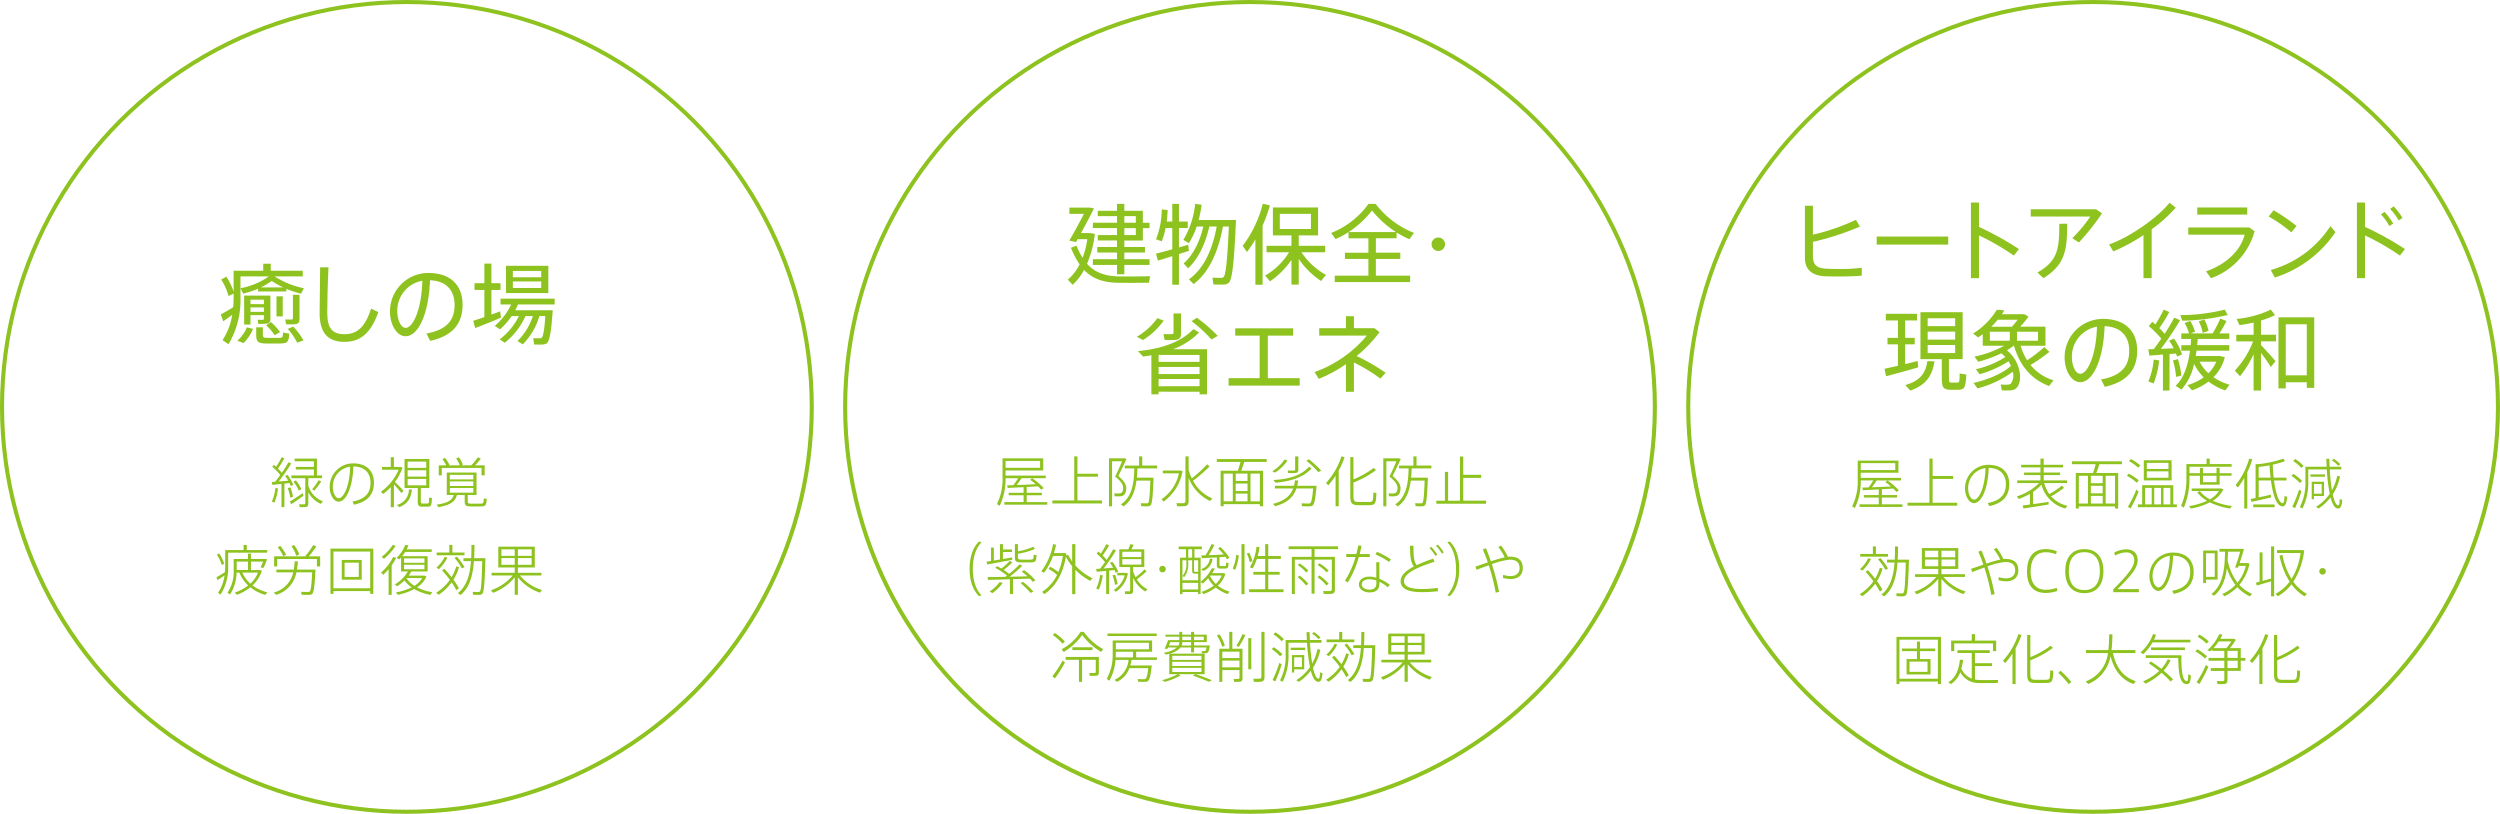 <svg xmlns="http://www.w3.org/2000/svg" width="615.146" height="200.243" viewBox="0 0 615.146 200.243">
  <g id="グループ_1399" data-name="グループ 1399" transform="translate(-494.144 -4731.33)">
    <g id="グループ_1201" data-name="グループ 1201" transform="translate(548.448 4796.2)">
      <path id="パス_16584" data-name="パス 16584" d="M147.047,1275.862c.065-.823.11-1.669.11-2.492v-.861l-1.257.6a13.6,13.6,0,0,0-1.817-4.06l1.3-.693a17.185,17.185,0,0,1,1.775,3.653v-5.127h7.287v-1.726H156.3v1.726h7.87v1.387h-6.94a20.452,20.452,0,0,0,7.226,2.918l-.716,1.345a24.5,24.5,0,0,1-3.611-1.193v.648h-6.96v-.671a24.041,24.041,0,0,1-3.657,1.192l-.67-1.322a17.429,17.429,0,0,0,6.986-2.918h-6.986v5.081a21.277,21.277,0,0,1-2.941,11.611l-1.47-1.014a15.625,15.625,0,0,0,2.381-6.209c-.777.563-1.623,1.169-2.206,1.58l-.628-1.668C144.735,1277.245,146.011,1276.51,147.047,1275.862Zm4.884,5.337a10.715,10.715,0,0,1-2.331,3.482l-1.535-.583a8.9,8.9,0,0,0,2.354-3.284Zm-.625-3.39v2.313h-1.558v-7.116h6.464v5.756c0,.643-.19,1.013-.777,1.12a13.308,13.308,0,0,1-2.206.065l-.152-.994a10.906,10.906,0,0,0,1.234,0c.217,0,.3-.084.3-.282v-.861Zm3.31-2.7V1274h-3.31v1.105Zm0,1.9V1275.9h-3.31v1.105Zm-.263,3.8v1.836c0,.625.2.731,1,.754.731.023,2.137,0,2.937,0,.91-.023.975-.106,1.017-1.314l1.558.278c-.175,2.141-.5,2.4-2.4,2.422-.975.019-2.465.019-3.31,0-2.007-.042-2.438-.434-2.438-2.141v-1.836Zm5.021-9.82a20.757,20.757,0,0,1-2.853-1.6,15.375,15.375,0,0,1-2.686,1.6Zm-3.051,8.522a14.217,14.217,0,0,1,2.27,2.464c-.366.217-.758.434-1.341.777a12.607,12.607,0,0,0-2.076-2.441Zm2.918-6.335v4.948h-1.535v-4.948Zm4.129-.369v5.927c0,.712-.213,1.142-.861,1.276a14.641,14.641,0,0,1-2.446.038l-.194-1.185a12.67,12.67,0,0,0,1.535.019c.259,0,.347-.126.347-.347v-5.729Zm-1.554,7.828a15.362,15.362,0,0,1,2.529,3.394l-1.535.563a16.012,16.012,0,0,0-2.335-3.4Z" transform="translate(-143.977 -1265.135)" fill="#8dc21f"/>
      <path id="パス_16585" data-name="パス 16585" d="M152.55,1265.391c-.232,4.666-.3,9.124-.3,11.219,0,3.809,1.3,5.234,4.24,5.234,2.9,0,5.017-1.493,6.529-6.289l1.794.861c-1.988,5.623-4.777,7.31-8.365,7.31-4.221,0-6.08-2.4-6.08-7.07,0-2.1.091-6.6.129-11.264Z" transform="translate(-126.026 -1264.48)" fill="#8dc21f"/>
      <path id="パス_16586" data-name="パス 16586" d="M154.913,1275.224a9.447,9.447,0,0,1,9.386-9.47c5.9,0,8.476,3.413,8.476,7.805,0,4.171-1.947,7.589-7.977,8.91l-.91-1.817c5.363-.952,6.918-3.611,6.918-7.051,0-3.565-2.03-5.9-6.053-6.053-.282,8.217-2.853,13.774-6.011,13.774-2.206,0-3.828-2.922-3.828-6.076Zm1.8-.023c0,2.187.929,4.068,2.053,4.068,1.707,0,3.912-4.259,4.106-11.592A7.452,7.452,0,0,0,156.711,1275.2Z" transform="translate(-113.255 -1263.461)" fill="#8dc21f"/>
      <path id="パス_16587" data-name="パス 16587" d="M163.035,1278.3v-6.682h-2.423v-1.646h2.423v-4.822h1.729v4.822h2.247v1.646h-2.247v6.072c.777-.282,1.512-.537,2.16-.8l.194,1.539c-1.859.819-4.712,1.966-6.335,2.572l-.5-1.771C160.981,1278.991,161.972,1278.663,163.035,1278.3Zm5.013,6.312-1.253-.823a16.353,16.353,0,0,0,4.735-5.729h-1.775a18.021,18.021,0,0,1-2.872,3.26l-1.3-.838a15.674,15.674,0,0,0,4.042-5.28h-2.617v-1.425h13.321v1.425h-9.039a14.53,14.53,0,0,1-.67,1.428h9.234c-.347,5.127-.758,7.7-1.516,8.152a2.381,2.381,0,0,1-1.143.282c-.415.023-1.387,0-1.924-.022l-.2-1.555c.476.019,1.276.042,1.623.019a.589.589,0,0,0,.411-.11c.389-.233.693-1.878.929-5.337h-1.47a16.141,16.141,0,0,1-4.087,6.959l-1.3-.823a14.871,14.871,0,0,0,3.786-6.136h-1.817A17.253,17.253,0,0,1,168.047,1284.613Zm10.727-18.921v6.7H168.352v-6.7Zm-8.735,2.812h6.982v-1.558H170.04Zm0,2.64h6.982v-1.6H170.04Z" transform="translate(-98.155 -1265.152)" fill="#8dc21f"/>
    </g>
    <g id="グループ_1202" data-name="グループ 1202" transform="translate(756.892 4781.47)">
      <path id="パス_16588" data-name="パス 16588" d="M202.327,1274.563a21.5,21.5,0,0,0,1.169-4.583h-2.4l-.389.716-1.646-.37c.952-1.6,2.446-4.324,3.592-6.571h-3.569v-1.539h5.1l.948.2c-.884,1.794-2.118,4.106-3.2,6.053h2.251l1.166.213a26.738,26.738,0,0,1-1.924,7.356c2.034,2.271,4.647,3.07,8.106,3.112,1.211.019,6.163,0,7.421-.065l-.3,1.6c-1.276.046-6.1.046-7.394.023-3.718-.042-6.422-.91-8.563-3.158a14.25,14.25,0,0,1-2.811,3.657l-1.188-1.258a12.194,12.194,0,0,0,2.9-3.763,20.264,20.264,0,0,1-2.122-4.084l1.364-.522A17.128,17.128,0,0,0,202.327,1274.563Zm8.476.346v-1.638h-4.864V1271.9H210.8v-1.6h-4.735v-1.337H210.8v-1.71h-5.946v-1.319H210.8v-1.622h-4.735V1263H210.8v-1.706h1.8V1263h4.56v2.94h1.646v1.319h-1.646v3.047H212.6v1.6h5.082v1.368H212.6v1.638h6.205v1.406H212.6v2.293h-1.8v-2.293h-5.946v-1.406Zm4.628-8.971v-1.622H212.6v1.622Zm-2.83,1.319v1.71h2.83v-1.71Z" transform="translate(-198.697 -1261.268)" fill="#8dc21f"/>
      <path id="パス_16589" data-name="パス 16589" d="M210.053,1273.633v7.55h-1.642v-7.028c-1.341.43-2.617.823-3.546,1.082l-.476-1.687c.994-.263,2.487-.648,4.023-1.078v-5.234h-1.646a19.98,19.98,0,0,1-.948,3.264l-1.406-.5a20.394,20.394,0,0,0,1.406-7.352l1.447.172a24.252,24.252,0,0,1-.236,2.815h1.383v-4.346h1.642v4.346h2.164v1.6h-2.164v4.773c.823-.233,1.6-.473,2.27-.666l.175,1.512C211.764,1273.1,210.918,1273.355,210.053,1273.633Zm2.247,3.5-1.1-1.188c2.1-1.794,3.916-5.04,4.845-9.082h-1.623a20.422,20.422,0,0,1-1.924,4.11l-1.364-.823a21.18,21.18,0,0,0,2.9-8.864l1.6.217a29.448,29.448,0,0,1-.739,3.76h9.192c-.411,9.317-.842,14.593-1.752,15.416a2.112,2.112,0,0,1-1.47.476c-.518.023-1.665,0-2.335-.023l-.236-1.684c.628.042,1.642.061,2.1.042a.815.815,0,0,0,.628-.194c.583-.541.971-4.629,1.3-12.434h-1.451c-1.211,6.64-3.672,11.5-7.2,14.163l-1.166-1.169c3.371-2.377,5.729-6.83,6.83-12.993h-1.817C216.518,1271.408,214.575,1275.061,212.3,1277.137Z" transform="translate(-182.707 -1261.268)" fill="#8dc21f"/>
      <path id="パス_16590" data-name="パス 16590" d="M214.9,1281.2h-1.775v-11.157a27.967,27.967,0,0,1-2.072,3.112l-1.063-1.512a28.8,28.8,0,0,0,4.952-10.357l1.752.388a34.945,34.945,0,0,1-1.794,4.952Zm15.61-2.4c-.541.6-.884,1.036-1.23,1.489a20.391,20.391,0,0,1-5.493-5.425v6.312h-1.794V1275.1a20.357,20.357,0,0,1-5.28,5.276l-1.188-1.428a16.515,16.515,0,0,0,5.882-5.729h-5.535v-1.6h6.122v-2.552h-4.564v-6.876h11.112v6.876h-4.754v2.552h6.506v1.6h-5.836A17.361,17.361,0,0,0,230.511,1278.8Zm-11.374-11.31h7.657v-3.718h-7.657Z" transform="translate(-166.972 -1261.285)" fill="#8dc21f"/>
      <path id="パス_16591" data-name="パス 16591" d="M224.874,1278.954v-4.106H219.1v-1.539h5.775v-3.543h-4.887v-1.516a22.787,22.787,0,0,1-3.2,1.707l-1.082-1.513a20.479,20.479,0,0,0,9.192-7.153h1.748a22.3,22.3,0,0,0,9.451,7.153L234.95,1270a25.7,25.7,0,0,1-3.135-1.665v1.428h-5.1v3.543h6.011v1.539H226.71v4.106h8.434v1.581H216.593v-1.581Zm6.769-10.727a25.709,25.709,0,0,1-5.882-5.295,24.4,24.4,0,0,1-5.733,5.295Z" transform="translate(-150.917 -1261.268)" fill="#8dc21f"/>
      <path id="パス_16592" data-name="パス 16592" d="M223.822,1266.755a1.655,1.655,0,1,1,.019,0Z" transform="translate(-132.673 -1255.144)" fill="#8dc21f"/>
      <path id="パス_16593" data-name="パス 16593" d="M209.77,1270.125a17.5,17.5,0,0,1-5.1,4.777l-1.512-.8a16.082,16.082,0,0,0,5.04-4.583Zm-1.253,17.492v.647h-1.775v-9.622c-.689.13-1.364.24-2.053.324l-1.253-1.34c1.143-.111,2.225-.259,3.306-.453v-.019h.11c4.171-.8,7.76-2.339,10.224-4.933l1.406.823a17.448,17.448,0,0,1-6.4,4.11h8.346v11.111h-1.836v-.647Zm10.076-7.333v-1.706H208.516v1.706Zm0,2.986v-1.752H208.516v1.752Zm0,3V1284.5H208.516v1.772Zm-4.564-17.9v4.953c0,.884-.282,1.383-1.082,1.512a17.782,17.782,0,0,1-2.96.042l-.263-1.448c.693.042,1.775.042,2.076.024.282-.024.388-.153.388-.412v-4.671Zm3.916,1.059a38.713,38.713,0,0,1,5.124,4.453l-1.535.888a34.267,34.267,0,0,0-4.91-4.5Z" transform="translate(-186.179 -1241.376)" fill="#8dc21f"/>
      <path id="パス_16594" data-name="パス 16594" d="M216.717,1281.593v-10.468h-6.011v-1.794h14.251v1.794h-6.228v10.468h7.851v1.836h-17.5v-1.836Z" transform="translate(-169.52 -1238.682)" fill="#8dc21f"/>
      <path id="パス_16595" data-name="パス 16595" d="M232.126,1282.471l-1.3,1.428a39.857,39.857,0,0,0-6.506-3.958v7.2h-1.966v-6.811a32.815,32.815,0,0,1-6.685,3.63l-1.036-1.665a29.887,29.887,0,0,0,12.864-8.974H215.781v-1.817h6.575v-2.96h1.966v2.96h5.059l1.234.976a32.479,32.479,0,0,1-5.623,5.858A51.254,51.254,0,0,1,232.126,1282.471Z" transform="translate(-153.926 -1240.881)" fill="#8dc21f"/>
    </g>
    <g id="グループ_1203" data-name="グループ 1203" transform="translate(938.259 4781.176)">
      <path id="パス_16596" data-name="パス 16596" d="M259.843,1266.539a66.407,66.407,0,0,1-11.565,3.76v3.4c0,2.248.888,3.025,3.112,3.2.693.038,1.924.084,3.265.084a44.683,44.683,0,0,0,5.642-.3v1.946c-1.684.129-3.806.19-5.725.19-1.387,0-2.617-.019-3.485-.061-3.025-.2-4.777-1.6-4.777-4.522v-12.822h1.969v7.112a50.677,50.677,0,0,0,10.575-3.653Z" transform="translate(-246.309 -1260.635)" fill="#8dc21f"/>
      <path id="パス_16597" data-name="パス 16597" d="M268.545,1263.4v1.988h-17.6V1263.4Z" transform="translate(-233.282 -1255.053)" fill="#8dc21f"/>
      <path id="パス_16598" data-name="パス 16598" d="M268.859,1272.647l-1.257,1.6a58.578,58.578,0,0,0-8.582-4.952V1279.8h-1.988v-18.6h1.988v5.988A77.851,77.851,0,0,1,268.859,1272.647Z" transform="translate(-216.188 -1261.208)" fill="#8dc21f"/>
      <path id="パス_16599" data-name="パス 16599" d="M276.964,1261.64l1.47,1.013a60.981,60.981,0,0,1-5.687,7.158l-1.623-1.059a34.81,34.81,0,0,0,4.434-5.322H260.9v-1.79Zm-7.093,3.566c0,6.575-.583,10.1-5.84,13.386l-1.489-1.382c4.994-2.857,5.383-5.775,5.383-12Z" transform="translate(-205.33 -1259.994)" fill="#8dc21f"/>
      <path id="パス_16600" data-name="パス 16600" d="M276.423,1279.771h-2.011v-10.6a43.034,43.034,0,0,1-7.436,4.023l-1.017-1.729c5.059-1.71,12.11-6.724,14.852-10.248l1.539,1.208a35.056,35.056,0,0,1-5.927,5.322Z" transform="translate(-191.107 -1261.174)" fill="#8dc21f"/>
      <path id="パス_16601" data-name="パス 16601" d="M286.055,1266.435l1.341.933a17.1,17.1,0,0,1-10.723,11.565l-1.234-1.687c5.146-1.791,8.586-5.318,9.493-9.039H271.073v-1.772Zm-.476-4.91v1.752h-12.3v-1.752Z" transform="translate(-176.74 -1260.318)" fill="#8dc21f"/>
      <path id="パス_16602" data-name="パス 16602" d="M283.119,1265.572l-1.276,1.577a35.529,35.529,0,0,0-5.577-3.893l1.211-1.554A49.593,49.593,0,0,1,283.119,1265.572Zm8.327.042,1.253,1.47a28.269,28.269,0,0,1-14.94,11.18l-.975-1.859A25.733,25.733,0,0,0,291.446,1265.614Z" transform="translate(-162.152 -1259.82)" fill="#8dc21f"/>
      <path id="パス_16603" data-name="パス 16603" d="M293.793,1272.647l-1.257,1.6a58.575,58.575,0,0,0-8.582-4.952V1279.8h-1.989v-18.6h1.989v5.988A77.859,77.859,0,0,1,293.793,1272.647Zm-5.04-9.146a15.907,15.907,0,0,1,2.141,2.872l-.952.609a13.654,13.654,0,0,0-2.076-2.876Zm2.27-1.364a17.916,17.916,0,0,1,2.164,2.853l-.952.605a15.041,15.041,0,0,0-2.1-2.834Z" transform="translate(-146.141 -1261.208)" fill="#8dc21f"/>
      <path id="パス_16604" data-name="パス 16604" d="M254.756,1281.48V1276.2h-2.571v-1.6h2.571v-4.282h-2.983v-1.638h7.676v1.638h-2.918v4.282h2.358v1.6h-2.358v4.869c1.1-.282,2.206-.541,3.07-.781l.129,1.581c-2.293.671-5.859,1.642-7.893,2.183l-.389-1.84C252.292,1282.041,253.48,1281.782,254.756,1281.48Zm9-1.081c-.522,3.264-1.84,5.752-5.969,7.18l-1.211-1.364c3.916-1.1,5.04-3.242,5.428-5.9Zm3.546,4.216c0,.842.107.972.583.995h1.493c.5-.023.537-.13.56-2.252l1.642.282c-.149,3.329-.472,3.722-2.076,3.745-.537.019-1.36.019-1.813,0-1.752-.046-2.141-.544-2.141-2.77v-4.781h-5.257v-11.546h10.38v11.546H267.3Zm-5.234-12.89h6.769v-1.943h-6.769Zm0,3.314h6.769v-1.97h-6.769Zm0,3.307h6.769v-1.992h-6.769Z" transform="translate(-231.867 -1241.316)" fill="#8dc21f"/>
      <path id="パス_16605" data-name="パス 16605" d="M258.275,1287.481l-.994-1.341c3.288-.735,7.177-2.289,9.211-4.194a8.609,8.609,0,0,0-.606-1.146,25.092,25.092,0,0,1-7.112,3.2l-.91-1.234a22.653,22.653,0,0,0,7.245-3.006,8.278,8.278,0,0,0-.975-.911,30.745,30.745,0,0,1-5.687,2.076l-.93-1.253a26.723,26.723,0,0,0,7.31-2.682h-5.276v-2.853c-.369.282-.758.544-1.124.8l-1.257-.949a18.072,18.072,0,0,0,5.862-5.862l1.817.152c-.175.324-.37.628-.587.952h5.516l1.036.583a22.6,22.6,0,0,1-2.053,2.488h6.228v4.689h-6.122a14.2,14.2,0,0,0,1.6,3.57,32.892,32.892,0,0,0,4.236-3.242l1.253,1.185a43.382,43.382,0,0,1-4.647,3.222,11.543,11.543,0,0,0,5.664,3.764l-1.1,1.409c-4.133-1.562-7.116-4.7-8.632-9.908h-.084a13.487,13.487,0,0,1-1.665,1.128c3.634,2.876,4.023,8.151,2.1,9.489a2.3,2.3,0,0,1-1.124.346,14.329,14.329,0,0,1-2.225,0l-.263-1.448a8.937,8.937,0,0,0,1.84.046,1.1,1.1,0,0,0,.648-.24,3.4,3.4,0,0,0,.476-2.918A25.4,25.4,0,0,1,258.275,1287.481Zm3.028-11.717h4.906v-2.228H261.3Zm5.428-3.459a18.029,18.029,0,0,0,1.4-1.71h-4.906a18.69,18.69,0,0,1-1.558,1.71Zm6.419,3.459v-2.228h-5.165v2.228Z" transform="translate(-215.797 -1241.762)" fill="#8dc21f"/>
      <path id="パス_16606" data-name="パス 16606" d="M263.084,1278.191a9.444,9.444,0,0,1,9.382-9.47c5.9,0,8.476,3.413,8.476,7.805,0,4.171-1.943,7.588-7.977,8.906l-.911-1.813c5.367-.952,6.922-3.611,6.922-7.051,0-3.565-2.03-5.9-6.053-6.056-.282,8.22-2.857,13.778-6.011,13.778-2.206,0-3.828-2.921-3.828-6.079Zm1.794-.023c0,2.183.93,4.068,2.053,4.068,1.71,0,3.916-4.263,4.11-11.592A7.453,7.453,0,0,0,264.878,1278.168Z" transform="translate(-199.183 -1240.102)" fill="#8dc21f"/>
      <path id="パス_16607" data-name="パス 16607" d="M273.717,1288.02H272.1v-8.845c-1.234.11-2.446.194-3.329.259l-.282-1.554c.388-.023.842-.023,1.36-.046.629-.823,1.253-1.707,1.84-2.552a20.763,20.763,0,0,0-3.07-3.093l.865-1.078c.259.217.5.43.754.648a31.158,31.158,0,0,0,2.034-3.634l1.383.583a33.946,33.946,0,0,1-2.442,3.958,17.849,17.849,0,0,1,1.3,1.409,44.528,44.528,0,0,0,2.358-3.981l1.451.629a69.5,69.5,0,0,1-4.739,7.047c1.063-.042,2.187-.084,3.158-.13a11.557,11.557,0,0,0-1.124-1.859l1.189-.541a13.69,13.69,0,0,1,1.992,3.916l-1.234.514a6.56,6.56,0,0,0-.259-.754c-.476.046-1.017.084-1.581.129Zm-2.552-7.4a21.506,21.506,0,0,1-1.36,5.668l-1.3-.5a17.517,17.517,0,0,0,1.322-5.382Zm4.628-.324a21.908,21.908,0,0,1,.842,4.046l-1.3.324a18.87,18.87,0,0,0-.777-4.045Zm12.693,6.294L287.45,1288a13.983,13.983,0,0,1-4.129-2.183,14.98,14.98,0,0,1-4.068,2.16l-1.12-1.276a13.377,13.377,0,0,0,4-1.924,12.372,12.372,0,0,1-2.377-3.307,13.215,13.215,0,0,1-3.116,6.335l-1.425-.952c2.183-2.008,3.112-5.451,3.546-8.628h-2.141v-1.36h2.293c.065-.545.084-1.059.129-1.535h-2.423v-1.364h1.9a9.806,9.806,0,0,0-1.1-2.552l1.383-.519a10.65,10.65,0,0,1,1.189,2.659l-1.078.411h5.424a29.407,29.407,0,0,0,1.863-3.634l1.535.582a29.261,29.261,0,0,1-1.733,3.052h2.423v1.364h-7.759c-.046.5-.088.99-.152,1.535h7.912v1.36h-8.064c-.065.435-.129.865-.194,1.3h5.946l1.211.3a10.771,10.771,0,0,1-2.792,4.93A13.575,13.575,0,0,0,288.486,1286.592Zm-.453-17.146a53.443,53.443,0,0,1-11.177,1.405l-.476-1.382a46.243,46.243,0,0,0,10.94-1.345Zm-5.752,1.1a10.269,10.269,0,0,1,1.04,2.808l-1.451.476a9.336,9.336,0,0,0-.971-2.811Zm1.017,13.229a8.587,8.587,0,0,0,1.924-2.853h-4.106A9.784,9.784,0,0,0,283.3,1283.78Z" transform="translate(-184.005 -1241.779)" fill="#8dc21f"/>
      <path id="パス_16608" data-name="パス 16608" d="M284.088,1280.8l-1.147,1.448a41.057,41.057,0,0,0-2.423-3.482v9.257h-1.813v-8.933a25,25,0,0,1-3.352,5.409l-1.276-1.383a21.376,21.376,0,0,0,4.495-7.181h-4.129v-1.622h4.263V1271.3a34.906,34.906,0,0,1-3.485.629l-.689-1.512a25.2,25.2,0,0,0,8.411-2.3l1.036,1.345a19.564,19.564,0,0,1-3.459,1.337v3.5h3.7v1.622h-3.7v.907C281.818,1278.2,283.265,1279.8,284.088,1280.8Zm2.529,5.188v1.512h-1.794v-17.492h8.8v17.366h-1.836v-1.387Zm5.169-1.71v-12.563h-5.169v12.563Z" transform="translate(-168.301 -1241.779)" fill="#8dc21f"/>
    </g>
    <ellipse id="楕円形_24" data-name="楕円形 24" cx="99.621" cy="99.621" rx="99.621" ry="99.621" transform="translate(494.644 4731.83)" fill="none" stroke="#8dc21f" stroke-miterlimit="10" stroke-width="1"/>
    <ellipse id="楕円形_25" data-name="楕円形 25" cx="99.621" cy="99.621" rx="99.621" ry="99.621" transform="translate(702.095 4731.83)" fill="none" stroke="#8dc21f" stroke-miterlimit="10" stroke-width="1"/>
    <ellipse id="楕円形_26" data-name="楕円形 26" cx="99.621" cy="99.621" rx="99.621" ry="99.621" transform="translate(909.547 4731.83)" fill="none" stroke="#8dc21f" stroke-miterlimit="10" stroke-width="1"/>
    <g id="グループ_1205" data-name="グループ 1205" transform="translate(547.408 4843.824)">
      <g id="グループ_1204" data-name="グループ 1204">
        <path id="パス_16609" data-name="パス 16609" d="M150.381,1289.939h-.716v-5.706c-.834.08-1.657.179-2.251.229l-.137-.7c.232-.015.514-.031.838-.057.415-.537.849-1.1,1.253-1.668a14.9,14.9,0,0,0-1.966-2.027l.358-.484c.206.16.381.32.571.484a18.363,18.363,0,0,0,1.387-2.358l.648.293a22.335,22.335,0,0,1-1.577,2.514,12.027,12.027,0,0,1,.956,1.047,25.223,25.223,0,0,0,1.634-2.617l.686.312a43.481,43.481,0,0,1-3.086,4.438c.8-.068,1.642-.137,2.358-.2a8.954,8.954,0,0,0-.781-1.161l.591-.282a10.176,10.176,0,0,1,1.417,2.491l-.621.275a5.682,5.682,0,0,0-.309-.747c-.381.041-.811.084-1.253.137Zm-1.566-4.6a12.63,12.63,0,0,1-.891,3.5l-.632-.259a10.775,10.775,0,0,0,.876-3.352Zm3.036-.259a10.1,10.1,0,0,1,.644,2.32l-.67.19a9.938,9.938,0,0,0-.636-2.319C151.714,1285.124,151.782,1285.093,151.851,1285.082Zm3.021,1.429.213.624c-.9.648-2.225,1.577-2.994,2.088l-.4-.621C152.457,1288.13,153.912,1287.185,154.872,1286.51Zm4.986,2.011-.514.622a6.428,6.428,0,0,1-3.07-2.846v2.754c0,.48-.149.781-.606.861a10.623,10.623,0,0,1-1.543.027l-.107-.7c.4.015,1.025.015,1.2.015.244-.015.309-.122.309-.324v-6.106h-3.421v-.663h5.542v-1.482h-4.464v-.621h4.464v-1.4H152.9V1278h5.485v4.152h1.269v.663h-3.383v1.886A5.943,5.943,0,0,0,159.858,1288.521Zm-6.662-5.165a9.382,9.382,0,0,1,1.375,2.2l-.67.3a8.7,8.7,0,0,0-1.284-2.19Zm6.247.271a17.528,17.528,0,0,1-1.7,2.251c-.122-.065-.255-.148-.522-.32a16.965,16.965,0,0,0,1.588-2.255Z" transform="translate(-133.669 -1277.654)" fill="#8dc21f"/>
        <path id="パス_16610" data-name="パス 16610" d="M151.018,1283.852a5.769,5.769,0,0,1,5.706-5.8c3.5,0,5.177,1.965,5.177,4.761,0,2.614-1.253,4.625-4.91,5.406l-.377-.77c3.386-.621,4.449-2.331,4.449-4.636,0-2.442-1.493-3.98-4.221-4.007-.16,5.177-1.794,8.67-3.626,8.67-1.2,0-2.2-1.7-2.2-3.611Zm.769,0c0,1.429.663,2.781,1.444,2.781,1.2,0,2.712-2.971,2.819-7.767A4.914,4.914,0,0,0,151.787,1283.852Z" transform="translate(-123.157 -1276.531)" fill="#8dc21f"/>
        <path id="パス_16611" data-name="パス 16611" d="M157.5,1289.954h-.77V1285a13.107,13.107,0,0,1-1.916,1.726l-.484-.59a12.793,12.793,0,0,0,4.331-5.394h-4.091v-.689h2.16v-2.4h.77v2.4h1.661c.038.011.091.042.457.19a13.232,13.232,0,0,1-1.863,3.52c.8.754,1.646,1.642,2.129,2.194l-.552.514c-.43-.553-1.131-1.391-1.832-2.13Zm4.434-4.347c-.24,2.011-.888,3.482-3.154,4.347l-.514-.572a3.884,3.884,0,0,0,2.929-3.8Zm2.187,2.888c0,.472.08.556.434.564.293,0,.83.016,1.154,0,.4-.008.423-.065.446-1.478l.7.118c-.08,1.916-.217,2.118-1.067,2.133-.408,0-1,.011-1.322,0-.876-.015-1.1-.274-1.1-1.337v-3.261h-3.249V1278.1h6.106v7.135h-2.1Zm-3.249-8.213h4.586v-1.539h-4.586Zm0,2.145h4.586v-1.55h-4.586Zm0,2.16h4.586v-1.577h-4.586Z" transform="translate(-113.839 -1277.654)" fill="#8dc21f"/>
        <path id="パス_16612" data-name="パス 16612" d="M165.585,1288.548c0,.43.145.526.781.541h2.358c.712-.015.77-.1.8-1.3l.728.122c-.107,1.657-.27,1.832-1.444,1.859-.739.015-1.889.015-2.537,0-1.147-.027-1.44-.252-1.44-1.227v-1.588h-1.916c-.4,1.577-1.524,2.464-4.556,2.994l-.43-.622c2.83-.392,3.855-1.147,4.205-2.373h-1.714v-5.531h7.325v5.531h-2.156Zm-5.287-8.883a7.716,7.716,0,0,0-.945-1.5l.606-.35a7.433,7.433,0,0,1,1.12,1.74l-.232.111h2.765a6.541,6.541,0,0,0-.876-1.691l.632-.32a7.2,7.2,0,0,1,1.013,1.821l-.457.19h2.506a12.881,12.881,0,0,0,1.634-1.984l.739.335a17.134,17.134,0,0,1-1.428,1.649h2.373v2.449h-.77V1280.3h-9.79v1.817h-.739v-2.449Zm.872,3.462h5.786V1282H161.17Zm0,1.619h5.786v-1.131H161.17Zm0,1.642h5.786v-1.146H161.17Z" transform="translate(-103.753 -1277.654)" fill="#8dc21f"/>
        <path id="パス_16613" data-name="パス 16613" d="M145.784,1290.027c.042-.473.069-.956.069-1.428v-4.007h4.529v-1.269h.781v1.269h5.028v.636H146.58v3.371a12.215,12.215,0,0,1-1.874,6.944l-.621-.446a9.63,9.63,0,0,0,1.6-4.274c-.568.4-1.253.865-1.7,1.162l-.286-.7C144.234,1291,145.106,1290.457,145.784,1290.027Zm-1.417-4.6a9.6,9.6,0,0,1,1.242,2.522l-.609.3a8.668,8.668,0,0,0-1.2-2.521Zm11.839,9.561-.488.632a10.732,10.732,0,0,1-3.676-1.87,11.913,11.913,0,0,1-3.322,1.844l-.5-.552a10.977,10.977,0,0,0,3.287-1.756,8.917,8.917,0,0,1-2.167-3.154h-.69a10.318,10.318,0,0,1-1.592,5.371l-.648-.408a9.283,9.283,0,0,0,1.535-5.462v-2.846h3.52v-1.333h.72v1.333h3.558l.4.027a10.652,10.652,0,0,1-.891,2.175c-.579-.11-.648-.137-.712-.137a12.515,12.515,0,0,0,.648-1.433h-3.005v2.08h2.156l.541.16a8.272,8.272,0,0,1-2.308,3.626A10.108,10.108,0,0,0,156.206,1294.99Zm-4.735-5.489v-2.08h-2.8v2.08Zm.571,3.345a7.188,7.188,0,0,0,1.874-2.713h-3.847A7.911,7.911,0,0,0,152.043,1292.845Z" transform="translate(-143.704 -1261.731)" fill="#8dc21f"/>
        <path id="パス_16614" data-name="パス 16614" d="M157.277,1289.394h.408c-.191,3.76-.408,5.676-.853,6.011a1.281,1.281,0,0,1-.754.206c-.4.011-1.307,0-1.836-.042l-.091-.712c.5.022,1.345.038,1.752.022a.534.534,0,0,0,.35-.091c.286-.232.461-1.7.609-4.72h-3.885a7.136,7.136,0,0,1-4.99,5.542l-.583-.579a6.525,6.525,0,0,0,4.8-4.964h-4.156v-.674h4.289c.122-.663.175-1.348.232-2.049l.781.027c-.053.7-.133,1.375-.244,2.023h4.167Zm-1.981-3.265-.126-.08a17.647,17.647,0,0,0,1.958-2.7l.754.351a26.059,26.059,0,0,1-1.847,2.426h2.792v2.5h-.8v-1.836h-9.775v1.836H147.5v-2.5Zm-6.3-2.59a10.351,10.351,0,0,1,1.459,2.213l-.712.351a8.836,8.836,0,0,0-1.368-2.209Zm3.4-.218a9.273,9.273,0,0,1,1.3,2.347l-.747.316a8.339,8.339,0,0,0-1.185-2.335Z" transform="translate(-133.312 -1261.731)" fill="#8dc21f"/>
        <path id="パス_16615" data-name="パス 16615" d="M151.8,1294.012v.686h-.731V1283.56h10.548V1294.7h-.769v-.686Zm9.047-.7v-9.032H151.8v9.032Zm-2.091-6.971v4.853h-4.906v-4.853Zm-4.217,4.183h3.5v-3.508h-3.5Z" transform="translate(-123.019 -1261.063)" fill="#8dc21f"/>
        <path id="パス_16616" data-name="パス 16616" d="M156.937,1295.611h-.754v-6.323a13.875,13.875,0,0,1-1.333,1.387l-.51-.564a12.183,12.183,0,0,0,2.964-3.832l.743.2a12.352,12.352,0,0,1-1.108,1.848Zm.987-12.056a14.542,14.542,0,0,1-2.9,3.184l-.552-.488a11.675,11.675,0,0,0,2.724-2.929Zm9,11.393-.472.663a13.029,13.029,0,0,1-3.965-1.429,15.03,15.03,0,0,1-4.019,1.413l-.5-.59a14.574,14.574,0,0,0,3.885-1.242,7.3,7.3,0,0,1-1.756-1.7,11.706,11.706,0,0,1-1.836,1.44l-.537-.472a8.783,8.783,0,0,0,3.2-3.181h-1.672V1286.4a4.642,4.642,0,0,1-.43.472l-.674-.366a9.393,9.393,0,0,0,2.141-3.185l.781.1c-.133.335-.282.67-.442.979h6.16v.648h-6.521a9.945,9.945,0,0,1-.743,1.043h6.259v3.76h-4.007a9.176,9.176,0,0,1-.648,1.025h3.817l.568.187a6.066,6.066,0,0,1-2.335,2.7A12.505,12.505,0,0,0,166.921,1294.948Zm-6.937-7.226H165v-1.094h-5.021Zm0,1.592H165v-1.12h-5.021Zm2.537,4.072a5.589,5.589,0,0,0,1.927-1.916h-3.817l-.038.068A6.479,6.479,0,0,0,162.521,1293.386Z" transform="translate(-113.827 -1261.731)" fill="#8dc21f"/>
        <path id="パス_16617" data-name="パス 16617" d="M159.907,1289.177c.659.716,1.253,1.413,1.779,2.1a11.184,11.184,0,0,0,1.143-2.666l.689.175a12.126,12.126,0,0,1-1.375,3.086,18.666,18.666,0,0,1,1.348,2.133l-.648.442a15.127,15.127,0,0,0-1.143-1.927,12.647,12.647,0,0,1-3.2,3.074l-.609-.5a11.7,11.7,0,0,0,3.383-3.181,29.777,29.777,0,0,0-1.927-2.335Zm.754-2.75a9.559,9.559,0,0,1-2.106,2.86l-.606-.366A8.534,8.534,0,0,0,160,1286.24Zm.472-1.238v-1.867h.754v1.867h2.967v.671h-6.838v-.671Zm1.859,1.021a13.492,13.492,0,0,1,1.878,2.591l-.678.282a12.415,12.415,0,0,0-1.794-2.575Zm6.624.381h.4c-.16,5.405-.324,8.316-.754,8.75a1.05,1.05,0,0,1-.754.27c-.35.011-1.089,0-1.524-.026l-.1-.713c.419.023,1.109.035,1.432.023a.415.415,0,0,0,.35-.137c.3-.32.446-2.735.564-7.455h-2.049c-.244,3.329-.983,6.461-3.276,8.335l-.674-.446c2.266-1.779,2.994-4.735,3.234-7.889h-1.859v-.712h1.9c.053-1.082.069-2.191.069-3.253h.739c0,1.078-.027,2.171-.076,3.253h2.373Z" transform="translate(-103.835 -1261.731)" fill="#8dc21f"/>
        <path id="パス_16618" data-name="パス 16618" d="M173.988,1294.087l-.507.662a12.066,12.066,0,0,1-5.424-3.764v4.289h-.781v-4.289a12.932,12.932,0,0,1-5.329,3.805l-.51-.636a11.973,11.973,0,0,0,5.356-3.638h-5.219v-.663h5.7v-1.3h-4.034v-5.124h8.971v5.124h-4.156v1.3h5.783v.663h-5.284A11.166,11.166,0,0,0,173.988,1294.087Zm-9.992-8.4h3.28v-1.608H164Zm0,2.209h3.28v-1.657H164Zm7.447-2.209v-1.608h-3.386v1.608Zm0,2.209v-1.657h-3.386v1.657Z" transform="translate(-93.89 -1261.411)" fill="#8dc21f"/>
      </g>
    </g>
    <g id="グループ_1206" data-name="グループ 1206" transform="translate(732.714 4843.626)">
      <path id="パス_16619" data-name="パス 16619" d="M200.672,1288.49v-1.676H197v-.606h3.668v-1.387c-1.455.065-2.884.149-3.9.19l-.145-.636c.43-.011.956-.026,1.535-.053a15.31,15.31,0,0,0,1.162-1.714h-3.089a15.048,15.048,0,0,1-1.444,6.8l-.674-.43a13.726,13.726,0,0,0,1.375-6.662v-4.583h10.018v2.979h-9.276v1.269h9.9v.632H200.15a19.633,19.633,0,0,1-1.173,1.684c1.535-.053,3.314-.133,4.7-.2-.419-.362-.876-.713-1.39-1.078l.514-.389a14.95,14.95,0,0,1,2.8,2.411,4.816,4.816,0,0,1-.606.392,8.305,8.305,0,0,0-.77-.823c-.8.053-1.779.11-2.792.16v1.443h3.737v.606h-3.737v1.676H206.5v.632H195.941v-.632Zm4.061-8.43v-1.7h-8.495v1.7Z" transform="translate(-187.378 -1277.245)" fill="#8dc21f"/>
      <path id="パス_16620" data-name="パス 16620" d="M203.078,1288.454V1277.6h.785v4.274h5.043v.724h-5.043v5.855h6.053v.727H197.7v-.727Z" transform="translate(-177.323 -1277.602)" fill="#8dc21f"/>
      <path id="パス_16621" data-name="パス 16621" d="M205.1,1278.086h.149l.419.16c-.594,1.307-1.31,2.75-2.011,4.167,1.364,1.215,1.943,2.061,1.943,3.032s-.312,1.809-1.253,1.958a9.713,9.713,0,0,1-1.608.011,4.15,4.15,0,0,0-.107-.716,6.9,6.9,0,0,0,1.31.015c.712-.08.9-.594.9-1.333,0-.849-.537-1.634-1.966-2.819.659-1.333,1.242-2.644,1.7-3.764H202.11v11.1h-.754v-11.812H205.1Zm6.754,4.769h.472c-.16,4.24-.335,6.449-.743,6.8a1.084,1.084,0,0,1-.7.229c-.362.015-1.131,0-1.589-.027l-.084-.743c.419.042,1.135.042,1.47.042a.548.548,0,0,0,.324-.111c.259-.255.408-1.981.526-5.485h-3.409c-.339,2.575-1.135,4.906-3.207,6.35-.3-.255-.461-.377-.625-.5,2.819-1.859,3.211-5.367,3.306-8.845h-2.362v-.7h3.535V1277.6h.766v2.259H213.2v.7h-4.842c-.027.769-.069,1.535-.148,2.289h3.653Z" transform="translate(-167.05 -1277.602)" fill="#8dc21f"/>
      <path id="パス_16622" data-name="パス 16622" d="M209.178,1281.08h.217l.537.118a11.612,11.612,0,0,1-4.636,7.512l-.552-.552a10.149,10.149,0,0,0,4.3-6.381h-3.965v-.7Zm3.036,1.939a31.492,31.492,0,0,0,3.786-3.467l.583.541a37.445,37.445,0,0,1-4.072,3.508,9.7,9.7,0,0,0,4.758,4.354l-.579.632a10.72,10.72,0,0,1-5.257-5.676v5.718c0,.7-.191,1.12-.907,1.211a13.627,13.627,0,0,1-1.943.027l-.122-.766a14.512,14.512,0,0,0,1.661.012c.43-.027.526-.229.526-.591V1277.6h.785v3.352A12.344,12.344,0,0,0,212.214,1283.019Z" transform="translate(-157.532 -1277.602)" fill="#8dc21f"/>
      <path id="パス_16623" data-name="パス 16623" d="M209.994,1288.874v.526h-.743v-8.754H213.5c.255-.739.5-1.535.648-2.156h-5.828v-.716h12.27v.716h-5.527c-.2.636-.457,1.417-.754,2.156h5.383v8.754h-.785v-.526Zm2.255-.7v-6.822h-2.255v6.822Zm3.626-5.013v-1.809h-2.914v1.809Zm0,2.492V1283.8h-2.914v1.847Zm0,2.521v-1.889h-2.914v1.889Zm3.032,0v-6.822h-2.3v6.822Z" transform="translate(-147.48 -1277.119)" fill="#8dc21f"/>
      <path id="パス_16624" data-name="パス 16624" d="M215.638,1278.638a10.7,10.7,0,0,1-3.059,2.963l-.674-.346a9.683,9.683,0,0,0,3.032-2.887Zm6.773,6.2h.389c-.255,3.079-.537,4.6-1.009,4.88a1.567,1.567,0,0,1-.743.179c-.4.012-1.31-.015-1.836-.042l-.107-.7c.514.026,1.375.053,1.768.042a.749.749,0,0,0,.377-.1c.282-.19.514-1.283.7-3.6h-4.114c-.659,1.943-2.023,3.478-5.219,4.366l-.537-.579c3.021-.766,4.339-2.118,4.96-3.787h-4.5v-.663h4.708a10.492,10.492,0,0,0,.24-1.322l.785.042c-.069.442-.137.864-.244,1.28h4.385Zm-.827-4.3c-1.939,2.209-5.23,3.222-8.883,3.546l-.526-.674c3.691-.2,6.834-1.062,8.761-3.253Zm-3.276-2.937v3.3c0,.442-.149.7-.579.766a13.815,13.815,0,0,1-1.928.031l-.1-.621c.5.023,1.322.038,1.524.023.217-.011.3-.107.3-.309V1277.6Zm2.575.7a24.03,24.03,0,0,1,3.051,2.8l-.7.381a21.894,21.894,0,0,0-2.941-2.8Z" transform="translate(-137.415 -1277.602)" fill="#8dc21f"/>
      <path id="パス_16625" data-name="パス 16625" d="M218.493,1289.883h-.769v-7.512a19.9,19.9,0,0,1-1.806,2.35l-.541-.583a17.812,17.812,0,0,0,3.79-6.536l.77.2a19.658,19.658,0,0,1-1.444,3.28Zm9.169-8.9a23.157,23.157,0,0,1-5.543,3.051v3.382c0,1.147.3,1.375,1.067,1.406.754.011,1.981.011,2.792,0,.914-.031,1-.137,1.036-2.336l.754.138c-.107,2.681-.293,2.948-1.726,2.979-.888.027-2.114.027-2.925,0-1.307-.03-1.779-.472-1.779-2.187v-9.63h.781v5.462a21.35,21.35,0,0,0,5-2.815Z" transform="translate(-127.661 -1277.602)" fill="#8dc21f"/>
      <path id="パス_16626" data-name="パス 16626" d="M222.821,1278.086h.148l.419.16c-.594,1.307-1.31,2.75-2.011,4.167,1.364,1.215,1.943,2.061,1.943,3.032s-.309,1.809-1.253,1.958a9.666,9.666,0,0,1-1.6.011,4.013,4.013,0,0,0-.111-.716,6.866,6.866,0,0,0,1.307.015c.716-.08.907-.594.907-1.333,0-.849-.541-1.634-1.969-2.819.659-1.333,1.242-2.644,1.7-3.764h-2.468v11.1h-.754v-11.812h3.748Zm6.758,4.769h.472c-.164,4.24-.339,6.449-.743,6.8a1.1,1.1,0,0,1-.7.229c-.366.015-1.135,0-1.592-.027l-.08-.743c.419.042,1.131.042,1.47.042a.558.558,0,0,0,.324-.111c.255-.255.4-1.981.526-5.485h-3.413c-.335,2.575-1.131,4.906-3.211,6.35-.293-.255-.457-.377-.617-.5,2.815-1.859,3.207-5.367,3.3-8.845h-2.362v-.7h3.535V1277.6h.769v2.259h3.653v.7h-4.842c-.027.769-.065,1.535-.145,2.289h3.653Z" transform="translate(-117.278 -1277.602)" fill="#8dc21f"/>
      <path id="パス_16627" data-name="パス 16627" d="M224.614,1288.483v-7.1h.785v7.1h2.926v-10.872h.8v4.506h4.411v.739h-4.411v5.626h5.623v.743H222.5v-.743Z" transform="translate(-107.65 -1277.577)" fill="#8dc21f"/>
      <path id="パス_16628" data-name="パス 16628" d="M192.35,1289.827c0-2.91.808-5.257,2.316-6.727l.625.187c-1.474,1.5-2.145,3.858-2.145,6.556,0,2.655.67,5.02,2.145,6.514l-.625.191c-1.508-1.471-2.316-3.817-2.316-6.7Z" transform="translate(-192.35 -1262.157)" fill="#8dc21f"/>
      <path id="パス_16629" data-name="パス 16629" d="M194.552,1287.407v-3.3h.686v3.2c.488-.076.987-.16,1.512-.251v-3.778h.728v1.307H199.7v.621h-2.225v1.726c.823-.133,1.608-.282,2.255-.4l.038.595c-1.779.35-4.6.876-6.148,1.146l-.175-.678C193.771,1287.532,194.133,1287.479,194.552,1287.407Zm5.409,8.148h-.769v-3.642c-2.023.069-4.019.122-5.394.149l-.107-.675c1.1-.015,2.7-.038,4.381-.065.137-.11.27-.206.4-.312a16.108,16.108,0,0,0-2.9-1.9l.472-.419c.366.186.728.393,1.051.583a15.839,15.839,0,0,0,2.065-1.866l.632.354a17.373,17.373,0,0,1-2.129,1.847,12.279,12.279,0,0,1,1.333.983,25.436,25.436,0,0,0,2.59-2.347l.648.366a32.236,32.236,0,0,1-3.127,2.682c1.55-.026,3.127-.068,4.423-.107a15.772,15.772,0,0,0-1.417-1.131l.552-.393a14.265,14.265,0,0,1,2.8,2.522l-.632.362c-.217-.251-.446-.525-.716-.792-1.185.042-2.655.091-4.164.134Zm-2.548-2.723a11.174,11.174,0,0,1-2.522,2.506l-.689-.419a9.219,9.219,0,0,0,2.48-2.332Zm7.927-8.373a18.112,18.112,0,0,1-4.179,1.184v.785c0,.522.16.647.781.655.583,0,1.661.016,2.308,0,.7-.023.754-.091.781-1.211l.728.134c-.107,1.554-.27,1.726-1.428,1.756-.728.011-1.836.011-2.484,0-1.143-.042-1.428-.282-1.428-1.322v-3.169h.743v1.764a15.665,15.665,0,0,0,3.8-1.12Zm-2.91,8.1a19.4,19.4,0,0,1,2.533,2.389l-.7.323a19.582,19.582,0,0,0-2.442-2.4Z" transform="translate(-189.268 -1261.679)" fill="#8dc21f"/>
      <path id="パス_16630" data-name="パス 16630" d="M199.17,1288.839a13.986,13.986,0,0,1,2,1.3,17.006,17.006,0,0,0,1.12-3.966h-2.442a15.882,15.882,0,0,1-2.2,4.141l-.659-.366a15.508,15.508,0,0,0,2.872-6.673l.743.137a18.17,18.17,0,0,1-.53,2.061h2.564l.526.095-.08.526.484-.217a12.967,12.967,0,0,0,1,1.676v-4.277h.785v5.234a13.366,13.366,0,0,0,4.221,3.154l-.568.636a14.216,14.216,0,0,1-3.653-2.739v6.011h-.785V1288.7a13.175,13.175,0,0,1-1.535-2.331c-.743,4.114-2.484,7.325-5.314,9.2l-.552-.564a10.18,10.18,0,0,0,3.695-4.167,13.306,13.306,0,0,0-2.1-1.47Z" transform="translate(-179.323 -1261.679)" fill="#8dc21f"/>
      <path id="パス_16631" data-name="パス 16631" d="M203.708,1295.554h-.716v-5.7l-2.316.217-.149-.7c.271-.016.617-.042.983-.065.4-.514.811-1.071,1.2-1.6a14.95,14.95,0,0,0-2.061-2.106l.4-.514a7.747,7.747,0,0,1,.606.53,18.08,18.08,0,0,0,1.364-2.335l.674.3a23.138,23.138,0,0,1-1.566,2.48c.377.381.716.754.987,1.078a27.992,27.992,0,0,0,1.615-2.613l.674.308a43.471,43.471,0,0,1-3.047,4.423c.8-.053,1.661-.118,2.358-.187a9.059,9.059,0,0,0-.8-1.177l.564-.3a9.2,9.2,0,0,1,1.486,2.473l-.621.282a6.911,6.911,0,0,0-.3-.7c-.4.038-.861.095-1.333.145Zm-1.562-4.6a12.888,12.888,0,0,1-.971,3.5l-.636-.255a10.65,10.65,0,0,0,.96-3.357Zm3.006-.176a11.26,11.26,0,0,1,.663,2.343l-.648.164a11.035,11.035,0,0,0-.621-2.331C205.03,1290.82,205.1,1290.809,205.151,1290.781Zm2.522-.43h.19l.472.091a6.905,6.905,0,0,1-2.971,4.575,5.651,5.651,0,0,0-.484-.5,5.969,5.969,0,0,0,2.67-3.562h-1.821v-.606Zm2.564,1.063a16.981,16.981,0,0,0,2.2-1.943l.484.484a19.523,19.523,0,0,1-2.388,1.973,6.489,6.489,0,0,0,2.6,2.427l-.5.579a7.423,7.423,0,0,1-3.021-3.409v3.207c0,.457-.122.731-.552.8a11.688,11.688,0,0,1-1.39.026l-.1-.674c.366.012.891.012,1.051,0,.206-.015.27-.1.27-.271v-5.7h-2.67v-4.358h2.213a12.509,12.509,0,0,0,.5-1.28l.808.164c-.133.335-.324.728-.526,1.116h3.154v4.358h-2.762v.983A7.968,7.968,0,0,0,210.237,1291.414Zm-3.28-4.964h4.682v-1.307h-4.682Zm0,1.863h4.682v-1.348h-4.682Z" transform="translate(-169.379 -1261.679)" fill="#8dc21f"/>
      <path id="パス_16632" data-name="パス 16632" d="M205.392,1286.264a.8.8,0,1,1,.011,0Z" transform="translate(-157.917 -1257.729)" fill="#8dc21f"/>
      <path id="パス_16633" data-name="パス 16633" d="M206.777,1295.056v.511h-.594V1286.6h1.47v-2.076h-1.794v-.663h5.691v.663h-1.821v2.076h1.524v5.958a10.32,10.32,0,0,0,2.765-3.356l.728.068a9.974,9.974,0,0,1-.659,1.132h2.735l.526.164a6.593,6.593,0,0,1-1.859,2.922,8.306,8.306,0,0,0,2.872,1.471l-.446.594a8.937,8.937,0,0,1-2.941-1.619,10.472,10.472,0,0,1-3.021,1.631l-.5-.549a10.065,10.065,0,0,0,3.032-1.528,7.451,7.451,0,0,1-1.375-1.832,10.774,10.774,0,0,1-1.349,1.318l-.514-.4v2.99h-.606v-.511Zm3.87-2.888v-1.63h-.823c-.51-.011-.659-.187-.659-.891v-2.411h-.96v1.093a4.92,4.92,0,0,1-1,3.058l-.4-.282a4.263,4.263,0,0,0,.945-2.792v-1.078h-.971v4.933Zm0,2.252V1292.8h-3.87v1.619Zm-1.482-7.817v-2.076h-.96v2.076Zm.457,3.059c0,.35.042.419.27.419a3.863,3.863,0,0,0,.594,0h.16v-2.845h-1.025Zm4.556-2.75a3.54,3.54,0,0,1-2.289,2.952l-.5-.457a2.992,2.992,0,0,0,2.129-2.537Zm1.714,1.333c0,.35.053.419.35.431h.933c.309-.011.335-.049.347-.861l.621.122c-.08,1.211-.213,1.337-.9,1.349-.324.015-.808.015-1.078,0-.743-.012-.918-.218-.918-1.055v-1.7c-1.333.08-2.75.16-3.68.2l-.149-.674c.3-.015.659-.015,1.051-.042a20.9,20.9,0,0,0,1.47-2.75l.712.2a24.005,24.005,0,0,1-1.455,2.522c1.215-.038,2.617-.106,3.737-.175a16.108,16.108,0,0,0-1.375-1.482l.522-.351a12.581,12.581,0,0,1,2.266,2.655l-.617.365a4.551,4.551,0,0,0-.381-.606c-.43.027-.93.065-1.455.091Zm-.9,4.815a5.747,5.747,0,0,0,1.444-2.061h-2.766l-.1.118A7.051,7.051,0,0,0,214.99,1293.06Z" transform="translate(-154.399 -1261.679)" fill="#8dc21f"/>
      <path id="パス_16634" data-name="パス 16634" d="M210.832,1286.047a11.709,11.709,0,0,1-.88,3.55l-.606-.339a9.515,9.515,0,0,0,.865-3.36Zm1.429-2.777v12.3h-.754v-12.3Zm1.131,2.1a8.708,8.708,0,0,1,.811,2.091l-.674.217a7.838,7.838,0,0,0-.716-2.076Zm3.95,9.013v-3.592h-2.91v-.7h2.91v-3.184h-2.049a12.892,12.892,0,0,1-1.025,2.347l-.674-.271a13.276,13.276,0,0,0,1.619-5.081l.716.106a14.71,14.71,0,0,1-.419,2.182h1.832v-2.914h.758v2.914h3.089v.716H218.1v3.184h2.8v.7h-2.8v3.592h3.748v.7H213.38v-.7Z" transform="translate(-144.604 -1261.679)" fill="#8dc21f"/>
      <path id="パス_16635" data-name="パス 16635" d="M223.992,1286h.35v8.034c0,.606-.175.986-.781,1.062a14.912,14.912,0,0,1-1.981.016l-.11-.713a14.1,14.1,0,0,0,1.687.016c.35-.031.43-.191.43-.488v-7.245h-4.247v8.381H218.6v-8.381h-4.114v8.472h-.739V1286H218.6v-1.9H212.96v-.686h12.178v.686h-5.8v1.9h4.651Zm-8.346,4.609a11.363,11.363,0,0,1,2.156,2.038l-.552.4a10.9,10.9,0,0,0-2.065-2.034Zm.011-2.994a12.131,12.131,0,0,1,2.16,1.779l-.541.434a9.548,9.548,0,0,0-2.061-1.794Zm4.857,2.967a11.921,11.921,0,0,1,2.3,2.034l-.552.419a11.142,11.142,0,0,0-2.209-2.037Zm.011-2.994a10.86,10.86,0,0,1,2.278,1.79l-.51.434a10.034,10.034,0,0,0-2.2-1.794Z" transform="translate(-134.451 -1261.28)" fill="#8dc21f"/>
      <path id="パス_16636" data-name="パス 16636" d="M219.4,1285.473a18.554,18.554,0,0,0,.461-2.118l.819.1c-.107.59-.255,1.28-.457,2.023h2.48v.728h-2.682a24.018,24.018,0,0,1-2.724,6.243l-.7-.419a21.525,21.525,0,0,0,2.6-5.824H216.92v-.728Zm5.676,2.008c-.011.323-.011.807-.011,1.322,0,.88.011,1.927.011,2.754a10,10,0,0,1,2.552,1.493l-.472.594a9.254,9.254,0,0,0-2.065-1.349v.339c0,1.482-.758,2.278-2.415,2.278-1.562,0-2.628-.891-2.628-1.943,0-1.147.971-1.943,2.617-1.943a5.657,5.657,0,0,1,1.657.27c0-.769-.011-1.7-.011-2.48v-1.337Zm-2.426,4.194c-1.211,0-1.912.5-1.912,1.3,0,.689.819,1.253,1.859,1.253,1.2,0,1.737-.51,1.737-1.588v-.648A5.445,5.445,0,0,0,222.649,1291.674Zm4.842-4.247a18.552,18.552,0,0,0-3.386-1.874l.381-.632a23.282,23.282,0,0,1,3.409,1.859Z" transform="translate(-124.236 -1261.44)" fill="#8dc21f"/>
      <path id="パス_16637" data-name="パス 16637" d="M228.515,1287.516c-3.546,1.177-7.5,2.632-7.5,4.773,0,1.253,1.333,1.942,4.384,1.942a26.139,26.139,0,0,0,3.908-.282l.08.812a31.171,31.171,0,0,1-3.988.24c-3.44,0-5.207-.888-5.207-2.682,0-1.486,1.348-2.628,3.234-3.615-.792-1.173-.914-2.522-.914-5.112h.834c0,2.5.08,3.775.785,4.773,1.253-.59,2.67-1.116,4.072-1.615Zm-.8-3.669a11.1,11.1,0,0,1,1.486,1.927l-.461.328a10.8,10.8,0,0,0-1.44-1.931Zm1.592-.549a10.124,10.124,0,0,1,1.5,1.928l-.457.308a8.812,8.812,0,0,0-1.459-1.916Z" transform="translate(-114.123 -1261.598)" fill="#8dc21f"/>
      <path id="パス_16638" data-name="パス 16638" d="M226.149,1289.858c0,2.872-.808,5.218-2.32,6.689l-.621-.191a9.2,9.2,0,0,0,2.145-6.514c0-2.7-.674-5.055-2.145-6.556l.621-.187c1.512,1.47,2.32,3.817,2.32,6.743Z" transform="translate(-105.661 -1262.157)" fill="#8dc21f"/>
      <path id="パス_16639" data-name="パス 16639" d="M228.062,1287.5a30.377,30.377,0,0,0-1.242-3.169l.773-.312c.415.944.834,2.049,1.223,3.226a35.382,35.382,0,0,1,3.4-.986,12.732,12.732,0,0,0-1.566-2.533l.674-.366a15.654,15.654,0,0,1,1.672,2.765c.175-.015.335-.026.488-.026,2.114,0,3.181.94,3.181,2.83,0,1.592-1.025,2.671-2.983,2.671a7.251,7.251,0,0,1-1.9-.271l.053-.769a5.581,5.581,0,0,0,1.8.313c1.467,0,2.247-.77,2.247-1.943,0-1.4-.781-2.091-2.453-2.091a17.915,17.915,0,0,0-4.369,1.1,56.168,56.168,0,0,1,1.768,6.827l-.823.186a52.116,52.116,0,0,0-1.7-6.738c-1.051.373-2.1.766-3.006,1.12l-.27-.8C225.948,1288.245,227,1287.869,228.062,1287.5Z" transform="translate(-100.543 -1261.421)" fill="#8dc21f"/>
      <path id="パス_16640" data-name="パス 16640" d="M200.247,1295.982l.552.473a31.747,31.747,0,0,1-2.442,3.909l-.663-.5A26.368,26.368,0,0,0,200.247,1295.982Zm-1.943-6.769a12.891,12.891,0,0,1,2.48,2.1l-.579.541a12.331,12.331,0,0,0-2.388-2.144Zm2.171,4.678-.472-.686a12.8,12.8,0,0,0,4.651-4.267h.785a14.259,14.259,0,0,0,4.769,4.24l-.484.686a15.593,15.593,0,0,1-4.678-4.164A14.778,14.778,0,0,1,200.476,1293.891Zm4.544,7.337h-.769v-5.421H200.96v-.7h8.186v3.817c0,.472-.133.739-.568.8a12.637,12.637,0,0,1-1.672.031l-.107-.728a10.661,10.661,0,0,0,1.307.026c.217-.011.282-.11.282-.282v-2.967H205.02Zm2.564-8.506v.682h-4.952v-.682Z" transform="translate(-177.334 -1245.753)" fill="#8dc21f"/>
      <path id="パス_16641" data-name="パス 16641" d="M211.838,1296.908h.446c-.244,2.5-.568,3.638-1.025,3.886a1.636,1.636,0,0,1-.689.133c-.362.011-1.173,0-1.646-.027l-.08-.663c.446.042,1.215.042,1.566.042a.818.818,0,0,0,.324-.065c.27-.152.51-.922.7-2.659h-4.64a5.987,5.987,0,0,1-3.085,3.382l-.568-.51a5.917,5.917,0,0,0,3.44-4.91h-3.2a12.6,12.6,0,0,1-1.528,5.154l-.648-.472a12.02,12.02,0,0,0,1.47-6.217v-3.239h9.7v2.781h-3.924v1.386h5.108v.606h-6.228c-.084.457-.19.93-.324,1.39h4.826Zm1.687-7.862v.606H201.4v-.606Zm-5.84,5.866v-1.386H203.45v.457c0,.308-.015.62-.027.929Zm3.912-1.985v-1.6H203.45v1.6Z" transform="translate(-167.46 -1245.453)" fill="#8dc21f"/>
      <path id="パス_16642" data-name="パス 16642" d="M205.483,1301.228l-.7-.419a16.291,16.291,0,0,0,3.847-1.455h-2.065v-5.043c-.27.08-.556.148-.865.213l-.472-.457a6.9,6.9,0,0,0,3.238-1.3h-2.2a3.385,3.385,0,0,1-.164.351l-.686-.042a19.235,19.235,0,0,0,.861-2.114h2.765v-.849H205.62v-.488h3.425v-.69h.712v.69h2.175v-.69h.739v.69h3.116v1.824h-3.116v.834h3.87c-.16,1.3-.362,1.752-.712,1.847a1.65,1.65,0,0,1-.488.065c-.16,0-.537,0-.754-.011l-.053-.526c.187.016.526.016.659.016a.586.586,0,0,0,.148-.027c.149-.031.3-.232.408-.88h-3.078v1.216h-.739v-1.216h-2.579a5.059,5.059,0,0,1-2.724,1.528h8.632v5.055h-2.209c1.547.514,2.857,1.01,4,1.493l-.754.366c-1.067-.473-2.373-.983-3.927-1.509l.594-.35h-4.221l.621.3A17.9,17.9,0,0,1,205.483,1301.228Zm1-8.941h2.358a1.653,1.653,0,0,0,.2-.811v-.023H206.82C206.713,1291.72,206.591,1292.017,206.485,1292.287Zm8.007,2.534H207.3v1.013h7.188Zm0,1.485H207.3v1.024h7.188Zm0,1.482H207.3v1.025h7.188Zm-4.868-5.5h2.308v-.834h-2.175v.065A2.082,2.082,0,0,1,209.624,1292.287Zm.133-1.322h2.175v-.849h-2.175Zm5.3,0v-.849h-2.388v.849Z" transform="translate(-157.425 -1245.753)" fill="#8dc21f"/>
      <path id="パス_16643" data-name="パス 16643" d="M208.947,1289.537a10.151,10.151,0,0,1,1.333,2.789c-.537.206-.594.248-.659.271a9.208,9.208,0,0,0-1.3-2.762Zm.712,8.792v2.91h-.743v-8.159h2.457v-4.141h.754v4.141h2.5v7.245c0,.514-.133.8-.594.876a10.141,10.141,0,0,1-1.455.027c-.027-.175-.069-.35-.107-.712.389.007.945.007,1.12,0,.229-.015.293-.111.293-.313v-1.874Zm4.221-2.952V1293.8h-4.221v1.577Zm0,2.289v-1.657h-4.221v1.657Zm1.444-7.916a24.7,24.7,0,0,1-1.619,2.888l-.579-.271a22.121,22.121,0,0,0,1.508-2.883Zm1.47.731v7.657h-.743v-7.657Zm3.249-1.543v11.089c0,.674-.175,1.078-.849,1.173a12.743,12.743,0,0,1-1.779.012,4.422,4.422,0,0,0-.122-.766,13.638,13.638,0,0,0,1.512.012c.373-.026.469-.217.469-.541v-10.979Z" transform="translate(-147.469 -1245.753)" fill="#8dc21f"/>
      <path id="パス_16644" data-name="パス 16644" d="M212.35,1292.676a10.769,10.769,0,0,1,2.16,1.752l-.583.488a9.473,9.473,0,0,0-2.061-1.755Zm1.4,3.855.568.377a33.825,33.825,0,0,1-1.566,4.2l-.674-.366A29.535,29.535,0,0,0,213.752,1296.531Zm-.983-7.523a9.735,9.735,0,0,1,2.091,1.7l-.568.5a8.94,8.94,0,0,0-2-1.7Zm11.058,4.316a13.177,13.177,0,0,1-1.794,4.4c.35,1.645.811,2.655,1.322,2.7.244.012.35-.3.4-1.55l.621.187c-.133,1.756-.514,2.213-1.188,2.118-.712-.107-1.268-1.109-1.7-2.712a12.136,12.136,0,0,1-2.952,2.739l-.621-.419a11.571,11.571,0,0,0,3.371-3.2,44.076,44.076,0,0,1-.728-6.011h-4.556v2.964a14.092,14.092,0,0,1-1.444,6.662l-.636-.366a12.861,12.861,0,0,0,1.379-6.3v-3.627h5.23c-.042-.648-.065-1.3-.1-1.943h.754c.015.648.042,1.31.069,1.943h2.872v.662H221.29a47.87,47.87,0,0,0,.541,5.135,12.375,12.375,0,0,0,1.307-3.584Zm-3.722-.53v.568h-3.562v-.568Zm-2.7,1.81h2.465v3.516h-2.465v.785h-.556v-4.3h.556Zm1.9,2.952v-2.4h-1.9v2.4Zm2.937-8.605a8.006,8.006,0,0,1,1.645,1.338l-.5.4a7.8,7.8,0,0,0-1.581-1.349Z" transform="translate(-137.524 -1245.723)" fill="#8dc21f"/>
      <path id="パス_16645" data-name="パス 16645" d="M217.388,1294.8q.989,1.068,1.779,2.1a11.176,11.176,0,0,0,1.147-2.666l.689.175a12.209,12.209,0,0,1-1.375,3.09,18.274,18.274,0,0,1,1.345,2.129l-.648.442a14.343,14.343,0,0,0-1.147-1.927,12.577,12.577,0,0,1-3.192,3.074l-.61-.5a11.766,11.766,0,0,0,3.387-3.181c-.568-.754-1.2-1.539-1.928-2.335Zm.754-2.754a9.558,9.558,0,0,1-2.1,2.861l-.606-.365a8.509,8.509,0,0,0,2.049-2.682Zm.472-1.238v-1.867h.754v1.867h2.967v.67H215.5v-.67Zm1.859,1.021a13.311,13.311,0,0,1,1.878,2.59l-.674.282a12.508,12.508,0,0,0-1.794-2.575Zm6.624.38h.4c-.164,5.405-.324,8.316-.754,8.75a1.045,1.045,0,0,1-.754.271c-.354.011-1.1,0-1.528-.027l-.091-.713c.415.027,1.1.035,1.428.027a.412.412,0,0,0,.35-.141c.3-.32.446-2.731.564-7.455h-2.049c-.244,3.329-.983,6.46-3.276,8.335l-.674-.446c2.266-1.779,2.994-4.731,3.238-7.889h-1.863v-.713h1.9c.057-1.078.069-2.186.069-3.253h.743c0,1.082-.027,2.175-.08,3.253H227.1Z" transform="translate(-127.661 -1245.753)" fill="#8dc21f"/>
      <path id="パス_16646" data-name="パス 16646" d="M231.472,1299.708l-.51.659a12.063,12.063,0,0,1-5.424-3.763v4.289h-.781V1296.6a12.889,12.889,0,0,1-5.325,3.806l-.514-.637a11.957,11.957,0,0,0,5.356-3.638h-5.219v-.663h5.7v-1.3h-4.03v-5.124h8.967v5.124h-4.156v1.3h5.786v.663H226.04A11.179,11.179,0,0,0,231.472,1299.708Zm-9.992-8.4h3.276V1289.7h-3.276Zm0,2.209h3.276v-1.661h-3.276Zm7.443-2.209V1289.7h-3.387v1.608Zm0,2.209v-1.661h-3.387v1.661Z" transform="translate(-117.716 -1245.433)" fill="#8dc21f"/>
    </g>
    <g id="グループ_1207" data-name="グループ 1207" transform="translate(949.881 4844.178)">
      <path id="パス_16647" data-name="パス 16647" d="M255.912,1288.635v-1.672h-3.668v-.606h3.668v-1.391c-1.455.069-2.884.149-3.9.191l-.145-.636c.43-.012.956-.026,1.535-.054a15.8,15.8,0,0,0,1.162-1.714h-3.089a15.031,15.031,0,0,1-1.444,6.8l-.674-.431a13.726,13.726,0,0,0,1.375-6.662v-4.583h10.018v2.979h-9.276v1.269h9.9v.632h-5.988a18.581,18.581,0,0,1-1.173,1.688c1.539-.053,3.318-.133,4.708-.2a16.844,16.844,0,0,0-1.39-1.078l.514-.392a15.084,15.084,0,0,1,2.8,2.415,5.3,5.3,0,0,1-.606.392,7.912,7.912,0,0,0-.769-.822c-.8.049-1.779.106-2.792.16v1.443h3.737v.606h-3.737v1.672h5.055v.632H251.181v-.632Zm4.061-8.43v-1.7h-8.495v1.7Z" transform="translate(-249.36 -1277.39)" fill="#8dc21f"/>
      <path id="パス_16648" data-name="パス 16648" d="M258.32,1288.6v-10.857h.785v4.274h5.04v.728h-5.04v5.855h6.053v.723h-12.22v-.723Z" transform="translate(-239.308 -1277.747)" fill="#8dc21f"/>
      <path id="パス_16649" data-name="パス 16649" d="M256.652,1283.947a5.768,5.768,0,0,1,5.7-5.8c3.508,0,5.181,1.969,5.181,4.762,0,2.617-1.253,4.624-4.91,5.405l-.377-.766c3.386-.621,4.453-2.332,4.453-4.639,0-2.438-1.5-3.977-4.221-4-.164,5.177-1.8,8.67-3.63,8.67-1.2,0-2.2-1.7-2.2-3.611Zm.769,0c0,1.429.659,2.777,1.44,2.777,1.2,0,2.712-2.967,2.823-7.767A4.923,4.923,0,0,0,257.421,1283.947Z" transform="translate(-228.875 -1276.626)" fill="#8dc21f"/>
      <path id="パス_16650" data-name="パス 16650" d="M263.228,1289.045v-2.64a17.223,17.223,0,0,1-2.735,1.276l-.5-.632a13.282,13.282,0,0,0,5.5-3.291H260.1v-.648h5.718v-1.318h-4.03v-.621h4.03v-1.257h-4.746v-.647h4.746v-1.52h.8v1.52h4.773v.647h-4.773v1.257h4.034v.621h-4.034v1.318h5.76v.648h-5.653a8.775,8.775,0,0,0,1.284,2.724,24.5,24.5,0,0,0,3.1-2.088l.51.552a29.632,29.632,0,0,1-3.181,2.092,7.725,7.725,0,0,0,4.019,2.32l-.526.659a8.153,8.153,0,0,1-5.855-5.866,11.093,11.093,0,0,1-2.076,1.767v3.032c1.322-.187,2.766-.388,3.8-.564l.03.648c-1.794.293-4.628.754-6.205.971l-.175-.72C261.922,1289.221,262.542,1289.141,263.228,1289.045Z" transform="translate(-219.486 -1277.747)" fill="#8dc21f"/>
      <path id="パス_16651" data-name="パス 16651" d="M265.234,1289.016v.53h-.743v-8.754h4.247c.259-.743.5-1.535.648-2.159h-5.824v-.713h12.27v.713H270.3c-.2.636-.457,1.417-.754,2.159h5.379v8.754h-.781v-.53Zm2.251-.7v-6.823h-2.251v6.823Zm3.626-5.013v-1.809H268.2v1.809Zm0,2.492v-1.844H268.2v1.844Zm0,2.522v-1.89H268.2v1.89Zm3.036,0v-6.823h-2.309v6.823Z" transform="translate(-209.463 -1277.26)" fill="#8dc21f"/>
      <path id="パス_16652" data-name="パス 16652" d="M267.528,1281.377a12.335,12.335,0,0,1,2.507,1.657l-.526.567a10.09,10.09,0,0,0-2.4-1.687Zm1.886,3.95c.3.213.434.328.568.43a34.036,34.036,0,0,1-1.969,4.183l-.659-.434A28.482,28.482,0,0,0,269.414,1285.328Zm-1.371-7.554a10.824,10.824,0,0,1,2.358,1.569l-.526.552a10.026,10.026,0,0,0-2.266-1.592Zm2.815,11.169v-4.732h7.66v4.732h.876v.689h-9.577v-.689Zm7.241-10.868v4.948h-6.838v-4.948Zm-4.895,10.868v-4.073h-1.63v4.073Zm-1.2-8.712h5.325v-1.52H272Zm0,2.145h5.325v-1.581H272Zm3.482,6.567v-4.073h-1.661v4.073Zm2.3,0v-4.073H276.1v4.073Z" transform="translate(-199.498 -1277.671)" fill="#8dc21f"/>
      <path id="パス_16653" data-name="パス 16653" d="M275.261,1281.332v-1.307h.728v1.307h3.345v-1.307h.754v1.307h2.941v.621h-2.941v2.2h-4.826v-2.2h-2.59v.473a18.014,18.014,0,0,1-1.39,7.39l-.674-.431a16.506,16.506,0,0,0,1.311-6.96v-3.344h4.96v-1.333h.785v1.333h5.379v.663H272.671v1.588Zm2.442,6.434a6.03,6.03,0,0,0,2.225-2.049h-6.7v-.621h7.215l.568.2a6.48,6.48,0,0,1-2.617,2.819,17.1,17.1,0,0,0,4.72,1.3l-.446.621a18.069,18.069,0,0,1-4.975-1.528,17.339,17.339,0,0,1-4.651,1.528l-.461-.606a17.443,17.443,0,0,0,4.423-1.3,8.381,8.381,0,0,1-2.427-2.092l.663-.3A7.343,7.343,0,0,0,277.7,1287.765Zm-1.714-5.813v1.593h3.345v-1.593Z" transform="translate(-189.674 -1277.747)" fill="#8dc21f"/>
      <path id="パス_16654" data-name="パス 16654" d="M277,1290.032h-.754V1282.5a18.83,18.83,0,0,1-1.577,2.347l-.541-.58a18.647,18.647,0,0,0,3.345-6.525l.754.175a19.51,19.51,0,0,1-1.227,3.154Zm2.038-2.606v-8.319h.728a27.9,27.9,0,0,0,6.11-1.349l.388.621a22.008,22.008,0,0,1-3.005.849c.042,1.12.122,2.2.229,3.2h3.154v.7h-3.074c.434,3.253,1.2,5.5,2.118,5.569.271.015.4-.35.457-1.741l.663.175c-.164,1.916-.526,2.431-1.268,2.347-1.349-.16-2.236-2.75-2.724-6.35H279.8v4.152c1.04-.217,2.16-.457,2.994-.659l.069.659c-1.417.339-3.6.838-4.83,1.109l-.213-.712C278.151,1287.6,278.57,1287.522,279.042,1287.426Zm4.678,1.608v.659h-5.257v-.659Zm-.983-6.609c-.111-.956-.2-1.984-.259-3.032-.941.175-1.87.324-2.682.4v2.632Z" transform="translate(-179.769 -1277.747)" fill="#8dc21f"/>
      <path id="パス_16655" data-name="パス 16655" d="M278.22,1281.479a10.922,10.922,0,0,1,2.16,1.752l-.583.488a9.691,9.691,0,0,0-2.061-1.756Zm1.4,3.858.568.377a34.112,34.112,0,0,1-1.562,4.19l-.678-.358A29.694,29.694,0,0,0,279.622,1285.337Zm-.983-7.527a9.528,9.528,0,0,1,2.088,1.7l-.564.5a9.039,9.039,0,0,0-2-1.7Zm11.058,4.316a13.165,13.165,0,0,1-1.794,4.4c.35,1.642.808,2.655,1.322,2.7.24.012.35-.3.4-1.554l.621.191c-.137,1.752-.51,2.209-1.188,2.118-.712-.107-1.265-1.109-1.7-2.712A12.31,12.31,0,0,1,284.41,1290l-.621-.419a11.536,11.536,0,0,0,3.371-3.2,43.943,43.943,0,0,1-.727-6.011h-4.556v2.968a14.082,14.082,0,0,1-1.444,6.663l-.636-.366a12.861,12.861,0,0,0,1.379-6.3v-3.626h5.23c-.042-.648-.069-1.3-.1-1.943h.758c.011.648.038,1.307.065,1.943h2.872v.659H287.16a48.093,48.093,0,0,0,.541,5.139,12.362,12.362,0,0,0,1.307-3.589Zm-3.722-.522v.564h-3.562v-.564Zm-2.7,1.8h2.468v3.519h-2.468v.785h-.552v-4.3h.552Zm1.9,2.956v-2.4h-1.9v2.4Zm2.941-8.605a8.207,8.207,0,0,1,1.646,1.334l-.5.407a7.9,7.9,0,0,0-1.577-1.349Z" transform="translate(-169.644 -1277.719)" fill="#8dc21f"/>
      <path id="パス_16656" data-name="パス 16656" d="M251.856,1289.27c.663.716,1.257,1.413,1.783,2.1a11.506,11.506,0,0,0,1.147-2.667l.686.175a12.185,12.185,0,0,1-1.375,3.086,18.336,18.336,0,0,1,1.348,2.133l-.648.442a14.732,14.732,0,0,0-1.147-1.928,12.586,12.586,0,0,1-3.2,3.074l-.606-.5a11.744,11.744,0,0,0,3.383-3.181c-.564-.754-1.2-1.539-1.928-2.335Zm.758-2.754a9.522,9.522,0,0,1-2.107,2.861l-.606-.362a8.545,8.545,0,0,0,2.049-2.682Zm.472-1.238v-1.863h.754v1.863h2.967v.674h-6.838v-.674Zm1.859,1.025a13.281,13.281,0,0,1,1.874,2.59l-.674.282a12.414,12.414,0,0,0-1.794-2.575Zm6.621.377h.4c-.16,5.406-.324,8.32-.754,8.75a1.034,1.034,0,0,1-.754.274c-.35.012-1.093,0-1.524-.026l-.1-.716c.419.026,1.1.038,1.428.026a.429.429,0,0,0,.354-.137c.293-.32.442-2.735.564-7.455H259.14c-.24,3.33-.983,6.457-3.276,8.331l-.674-.446c2.266-1.779,2.994-4.731,3.238-7.885h-1.863v-.716h1.9c.053-1.078.069-2.186.069-3.249h.739c0,1.078-.027,2.172-.08,3.249h2.373Z" transform="translate(-247.986 -1261.824)" fill="#8dc21f"/>
      <path id="パス_16657" data-name="パス 16657" d="M265.944,1294.183l-.514.663a12.074,12.074,0,0,1-5.421-3.764v4.289h-.781v-4.289a12.932,12.932,0,0,1-5.329,3.806l-.51-.636a11.959,11.959,0,0,0,5.352-3.638h-5.219v-.662h5.706v-1.3h-4.034v-5.128h8.967v5.128h-4.152v1.3H265.8v.662h-5.287A11.206,11.206,0,0,0,265.944,1294.183Zm-9.992-8.4h3.276v-1.608h-3.276Zm0,2.209h3.276v-1.657h-3.276Zm7.443-2.209v-1.608h-3.386v1.608Zm0,2.209v-1.657h-3.386v1.657Z" transform="translate(-238.041 -1261.507)" fill="#8dc21f"/>
      <path id="パス_16658" data-name="パス 16658" d="M260.071,1287.648a30.85,30.85,0,0,0-1.242-3.169l.769-.312c.419.945.838,2.049,1.227,3.223a35.253,35.253,0,0,1,3.4-.983,12.74,12.74,0,0,0-1.562-2.533l.674-.365a15.634,15.634,0,0,1,1.672,2.761c.175-.015.335-.023.484-.023,2.118,0,3.185.941,3.185,2.83,0,1.592-1.025,2.67-2.979,2.67a7.426,7.426,0,0,1-1.9-.27l.053-.773a5.551,5.551,0,0,0,1.794.313c1.47,0,2.251-.77,2.251-1.939,0-1.4-.781-2.091-2.453-2.091a17.864,17.864,0,0,0-4.369,1.1,57.2,57.2,0,0,1,1.768,6.826l-.823.186a52.752,52.752,0,0,0-1.7-6.742c-1.051.377-2.1.766-3.009,1.12l-.267-.8C257.953,1288.387,259.008,1288.01,260.071,1287.648Z" transform="translate(-227.788 -1261.562)" fill="#8dc21f"/>
      <path id="パス_16659" data-name="パス 16659" d="M260.656,1289.135c0-2.956,1.067-5.542,4.628-5.542a7.337,7.337,0,0,1,2.682.514l-.149.751a7.114,7.114,0,0,0-2.507-.5c-2.952,0-3.763,2.389-3.763,4.8,0,2.331.9,4.438,3.79,4.438a8.356,8.356,0,0,0,2.644-.487l.118.769a8.587,8.587,0,0,1-2.788.5c-3.508,0-4.655-2.293-4.655-5.234Z" transform="translate(-217.626 -1261.324)" fill="#8dc21f"/>
      <path id="パス_16660" data-name="パス 16660" d="M263.123,1288.987c0-2.956,1.349-5.394,4.7-5.394s4.708,2.438,4.708,5.405c0,2.8-1.2,5.432-4.708,5.432-2.735,0-4.7-1.684-4.7-5.432Zm.888.027c0,3.409,1.7,4.663,3.817,4.663,2.24,0,3.817-1.371,3.817-4.678,0-2.777-1.12-4.651-3.817-4.651-2.682,0-3.817,1.885-3.817,4.651Z" transform="translate(-210.696 -1261.324)" fill="#8dc21f"/>
      <path id="パス_16661" data-name="パス 16661" d="M271.392,1286.3a1.849,1.849,0,0,0-2.065-1.932,5.629,5.629,0,0,0-2.655.785l-.2-.747a6.128,6.128,0,0,1,2.9-.8c1.668,0,2.857.853,2.857,2.674,0,1.185-.552,2.423-2.533,4.621-1.093,1.2-1.863,1.943-2.457,2.5h5.287v.754h-6.3v-.713c.712-.689,1.44-1.39,2.655-2.765,1.943-2.187,2.51-3.36,2.51-4.373Z" transform="translate(-201.976 -1261.287)" fill="#8dc21f"/>
      <path id="パス_16662" data-name="パス 16662" d="M268.562,1289.617a5.768,5.768,0,0,1,5.7-5.8c3.5,0,5.177,1.97,5.177,4.761,0,2.617-1.253,4.625-4.906,5.406l-.377-.766c3.383-.621,4.449-2.331,4.449-4.64,0-2.437-1.5-3.977-4.221-4-.16,5.177-1.794,8.67-3.626,8.67-1.2,0-2.2-1.7-2.2-3.615Zm.77,0c0,1.428.659,2.777,1.444,2.777,1.2,0,2.708-2.967,2.815-7.767A4.92,4.92,0,0,0,269.332,1289.617Z" transform="translate(-195.416 -1260.7)" fill="#8dc21f"/>
      <path id="パス_16663" data-name="パス 16663" d="M272.723,1283.995h2.857v7.146h-2.857v.876h-.69v-8.022h.69Zm2.156,6.471v-5.8h-2.156v5.8Zm7.782-3.4h.244l.526.138a11.71,11.71,0,0,1-2.5,5.23,8.954,8.954,0,0,0,3.143,2.213l-.552.61a9.573,9.573,0,0,1-3.078-2.266,11.662,11.662,0,0,1-3.181,2.266l-.514-.568a10.311,10.311,0,0,0,3.238-2.24,13.285,13.285,0,0,1-2.118-4.125c-.35,2.7-1.173,5.207-3.154,6.769l-.663-.4c2.983-2.255,3.291-6.578,3.36-10.426h-1.375v-.686h5.622l.419.054c-.3,1.01-.716,2.347-1.078,3.436Zm-1.889.69c-.053.164-.107.323-.16.46l-.716-.042c.35-.96.865-2.587,1.242-3.912h-3.005c-.015.69-.042,1.406-.084,2.106a13.365,13.365,0,0,0,2.427,5.528,10.162,10.162,0,0,0,2.053-4.141Z" transform="translate(-185.662 -1261.374)" fill="#8dc21f"/>
      <path id="パス_16664" data-name="パス 16664" d="M276.338,1292.1v-7.2h.712v7.013c.716-.187,1.47-.392,2.1-.583v-7.915h.758v12.3h-.758v-3.7c-1.131.339-2.64.785-3.531,1.037l-.175-.724C275.691,1292.26,276,1292.2,276.338,1292.1Zm7.847-.663a15.891,15.891,0,0,0,2.225-6.389h-5.786v-.731h6.137l.541.1a18.181,18.181,0,0,1-2.674,7.7,10.672,10.672,0,0,0,3.344,3.006l-.59.583a10.98,10.98,0,0,1-3.211-2.956,11.274,11.274,0,0,1-3.356,2.941l-.568-.594a10.688,10.688,0,0,0,3.482-2.994,18.69,18.69,0,0,1-2.5-6.415l.712-.205A17.428,17.428,0,0,0,284.186,1291.437Z" transform="translate(-176.074 -1261.824)" fill="#8dc21f"/>
      <path id="パス_16665" data-name="パス 16665" d="M280.316,1286.409a.8.8,0,0,1-.781-.792.8.8,0,1,1,.8.792Z" transform="translate(-164.59 -1257.874)" fill="#8dc21f"/>
      <path id="パス_16666" data-name="パス 16666" d="M252.951,1300.26v.625h-.728v-11.626h10.948v11.626h-.758v-.625Zm9.462-.7v-9.6h-9.462v9.6Zm-5.15-4.83v-1.954h-3.68v-.633h3.68v-1.729h.743v1.729h3.748v.633h-3.748v1.954h2.6v3.779h-5.893v-3.779Zm-1.832,3.154h4.434v-2.534H255.43Z" transform="translate(-241.317 -1245.406)" fill="#8dc21f"/>
      <path id="パス_16667" data-name="パス 16667" d="M261.342,1300.022v-6.293h-3.52v-.7h7.946v.7h-3.63v2.507h4.183v.7h-4.183v3.3a7.357,7.357,0,0,0,1.375.137c.583.011,3.71.011,4.327-.015l-.133.738c-.621.016-3.668.031-4.312.016a5.124,5.124,0,0,1-4.884-2.682,5.775,5.775,0,0,1-2.293,2.941l-.648-.45c2.076-1.211,2.644-3.6,2.861-5.542l.781.042a15.618,15.618,0,0,1-.431,2.156A4.627,4.627,0,0,0,261.342,1300.022Zm0-9.356v-1.581h.8v1.581h5.207v2.6h-.785v-1.912H257.03v1.912h-.758v-2.6Z" transform="translate(-231.912 -1245.895)" fill="#8dc21f"/>
      <path id="パス_16668" data-name="パス 16668" d="M262.213,1301.374h-.769v-7.512a19.481,19.481,0,0,1-1.806,2.343l-.537-.575a17.883,17.883,0,0,0,3.786-6.544l.769.206a19.609,19.609,0,0,1-1.444,3.276Zm9.169-8.9a23.186,23.186,0,0,1-5.539,3.048v3.386c0,1.147.293,1.371,1.063,1.4s1.981.015,2.792,0c.918-.027,1-.133,1.036-2.331l.758.137c-.111,2.682-.3,2.952-1.73,2.978-.888.027-2.114.027-2.926,0-1.307-.026-1.779-.472-1.779-2.182v-9.63h.785v5.459a21.3,21.3,0,0,0,5-2.815Z" transform="translate(-221.995 -1245.895)" fill="#8dc21f"/>
      <path id="パス_16669" data-name="パス 16669" d="M263.24,1291.45a26,26,0,0,1,2.647,2.755l-.663.526a19.542,19.542,0,0,0-2.548-2.766Z" transform="translate(-211.952 -1239.251)" fill="#8dc21f"/>
      <path id="パス_16670" data-name="パス 16670" d="M276.775,1300.638l-.583.689c-2.846-1.066-4.678-3.2-5.638-6.849a9.114,9.114,0,0,1-5.512,6.849l-.594-.647a8.438,8.438,0,0,0,5.459-6.971h-5.394v-.732h5.5a34.478,34.478,0,0,0,.2-3.882l.8.015a33.739,33.739,0,0,1-.217,3.867h5.866v.732h-5.516C271.987,1297.511,273.819,1299.656,276.775,1300.638Z" transform="translate(-206.974 -1245.864)" fill="#8dc21f"/>
      <path id="パス_16671" data-name="パス 16671" d="M280.258,1290.469v.662H270.94a12.732,12.732,0,0,1-2.278,2.872l-.674-.415a10.712,10.712,0,0,0,3.074-4.506l.739.175a7.87,7.87,0,0,1-.51,1.212Zm-9.721,5.344c.941.606,1.79,1.212,2.575,1.817a10.026,10.026,0,0,0,1.577-2.347l.7.233a10.99,10.99,0,0,1-1.726,2.56,22.88,22.88,0,0,1,2.32,2.145l-.594.526a20.285,20.285,0,0,0-2.236-2.145,14.4,14.4,0,0,1-3.954,2.67l-.579-.564a13.364,13.364,0,0,0,3.977-2.564c-.781-.621-1.63-1.242-2.56-1.848A5.589,5.589,0,0,1,270.536,1295.813Zm7.1-1.527h.419c-.069,3.767.271,6.3,1.28,6.353.286.012.366-.2.392-1.7l.663.35c-.111,1.833-.419,2.141-1.188,2.076-1.5-.122-1.874-2.591-1.943-6.419h-7.98v-.663h8.358Zm1.28-1.917v.637h-8.346v-.637Z" transform="translate(-197.029 -1245.904)" fill="#8dc21f"/>
      <path id="パス_16672" data-name="パス 16672" d="M271.966,1292.8a11.827,11.827,0,0,1,2.415,1.741l-.526.552a10.389,10.389,0,0,0-2.32-1.756Zm2.145,3.87.594.442a34.045,34.045,0,0,1-2.2,4.251l-.678-.446A26.761,26.761,0,0,0,274.11,1296.665Zm-1.619-7.485a11.4,11.4,0,0,1,2.308,1.688l-.529.552a9.933,9.933,0,0,0-2.209-1.7Zm6.148,5.745V1293.2h-2.963v-.35c-.179.175-.339.323-.5.484l-.686-.308a11.855,11.855,0,0,0,2.914-3.939l.743.1a11.369,11.369,0,0,1-.5,1.04h3.371l.446.24a16.96,16.96,0,0,1-1.444,2.064h2.659v2.4h1.147v.689h-1.147v2.507h-3.265v2.24c0,.552-.16.887-.7.971a13.551,13.551,0,0,1-1.767.026l-.122-.743c.5.027,1.23.027,1.444.015.3-.03.377-.164.377-.4v-2.106H275.31v-.7h3.329v-1.806h-3.882v-.689Zm.514-2.4a14.492,14.492,0,0,0,1.2-1.657h-3.1a12.991,12.991,0,0,1-1.268,1.657Zm2.777,2.4V1293.2h-2.522v1.726Zm-2.522.689v1.806h2.522v-1.806Z" transform="translate(-187.064 -1245.895)" fill="#8dc21f"/>
      <path id="パス_16673" data-name="パス 16673" d="M278.162,1301.374h-.77v-7.512a19.475,19.475,0,0,1-1.806,2.343l-.541-.575a17.836,17.836,0,0,0,3.79-6.544l.77.206a19.611,19.611,0,0,1-1.444,3.276Zm9.169-8.9a23.142,23.142,0,0,1-5.542,3.048v3.386c0,1.147.3,1.371,1.067,1.4.754.015,1.981.015,2.792,0,.914-.027,1-.133,1.04-2.331l.754.137c-.11,2.682-.3,2.952-1.726,2.978-.891.027-2.118.027-2.929,0-1.307-.026-1.779-.472-1.779-2.182v-9.63h.781v5.459a21.325,21.325,0,0,0,5.005-2.815Z" transform="translate(-177.201 -1245.895)" fill="#8dc21f"/>
    </g>
  </g>
</svg>
